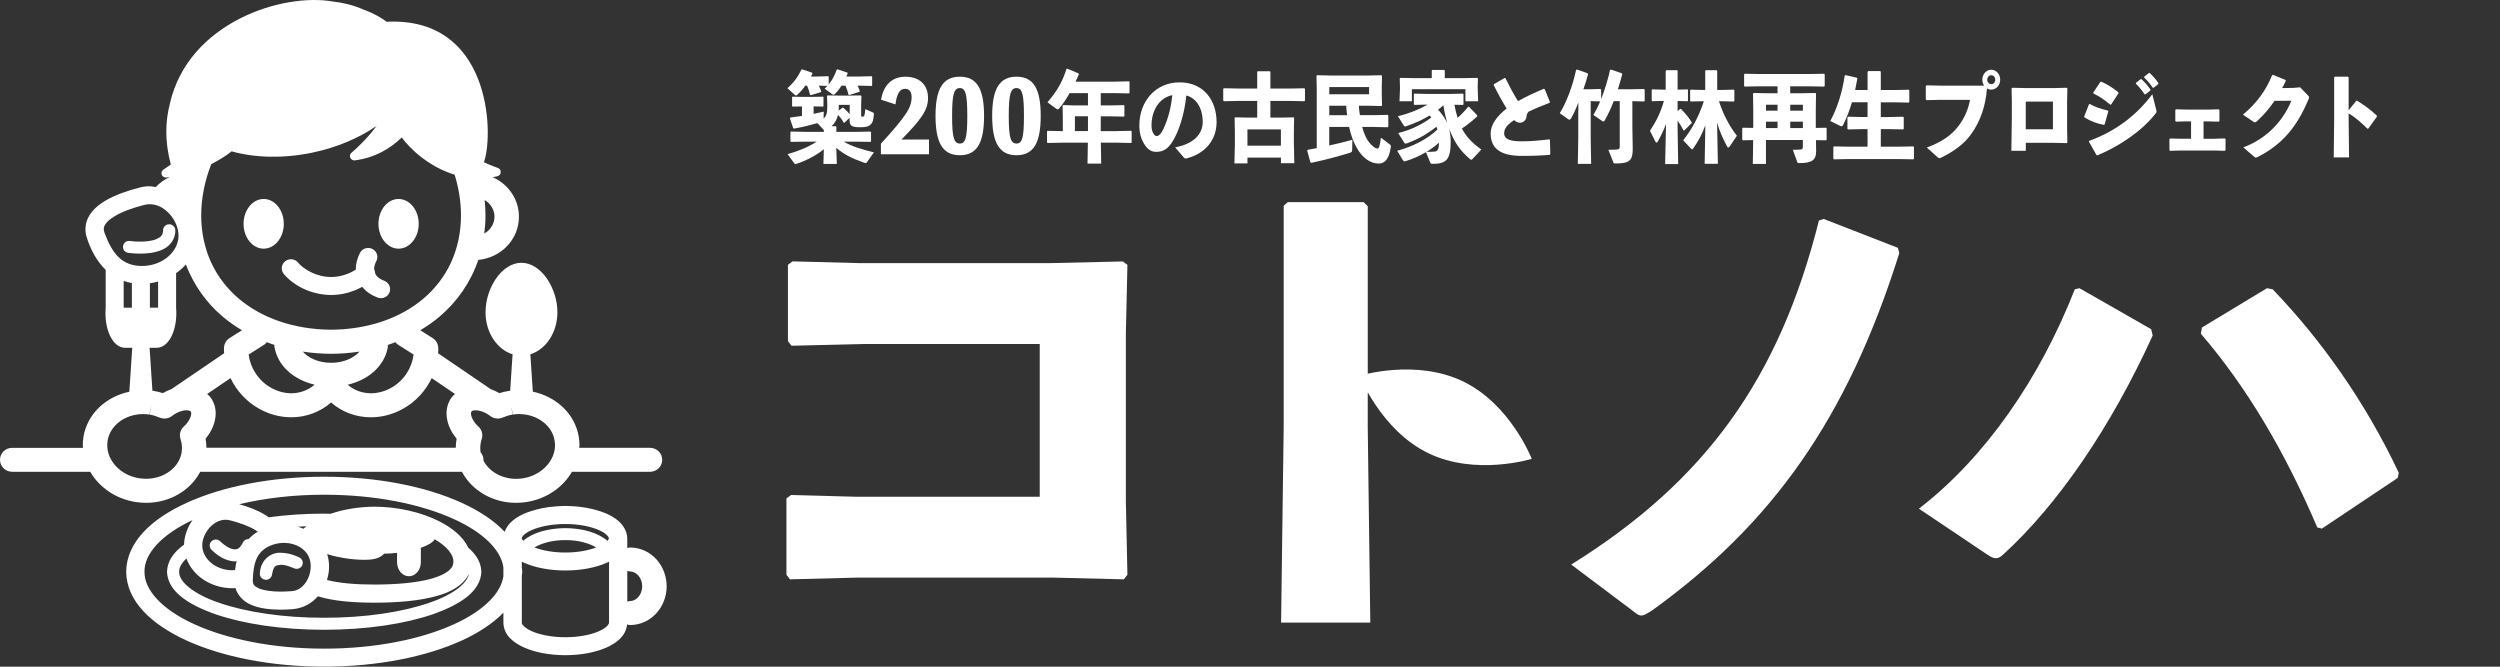 <?xml version="1.0" encoding="utf-8"?>
<!-- Generator: Adobe Illustrator 16.0.0, SVG Export Plug-In . SVG Version: 6.00 Build 0)  -->
<!DOCTYPE svg PUBLIC "-//W3C//DTD SVG 1.1//EN" "http://www.w3.org/Graphics/SVG/1.1/DTD/svg11.dtd">
<svg version="1.1" id="レイヤー_1" xmlns="http://www.w3.org/2000/svg" xmlns:xlink="http://www.w3.org/1999/xlink" x="0px"
	 y="0px" width="300px" height="80px" viewBox="0 0 300 80" enable-background="new 0 0 300 80" xml:space="preserve">
<rect x="0" y="0" width="300" height="80" fill="#333333" stroke="none"/>
<g>
	<path fill="#FFFFFF" d="M103.169,31.575h22.889l8.676-0.202l0.556,0.408l-0.187,8.271v20.104l0.187,8.815l-0.432,0.549l-8.49-0.209
		h-23.443l-8.122,0.209l-0.43-0.549v-9.162l0.552-0.406l7.755,0.205h22.089V41.283h-21.354l-8.433,0.206l-0.431-0.55v-9.163
		l0.555-0.41L103.169,31.575z"/>
	<path fill="#FFFFFF" d="M164.128,47.152c0.015,0.009,0.024,0.017,0.041,0.021c0-0.003-0.001-0.007-0.001-0.011
		c0.008-0.712,0.046-1.406,0.126-2.096l-0.163,0.183v-20.5l-0.494-0.491h-9.104l-0.49,0.431v26.454l-0.312,23.568h10.705
		l-0.307-23.445L164.128,47.152L164.128,47.152z"/>
	<path fill="#FFFFFF" d="M218.841,26.274l8.907,3.466l0.17,0.631c-6.24,19.855-15.26,32.523-29.727,42.922
		c-0.625,0.38-0.906,0.568-1.25,0.568c-0.283,0-0.565-0.188-1.021-0.568l-7.376-5.546c16.106-10.021,24.962-22.312,29.728-41.285
		L218.841,26.274z"/>
	<path fill="#FFFFFF" d="M258.322,40.259c-4.982,10.937-11.318,20.234-17.903,26.25c-0.369,0.343-0.616,0.479-0.923,0.479
		c-0.312,0-0.557-0.139-0.984-0.41l-8.244-5.538c7.998-6.156,14.521-15.656,18.707-26.322l0.553-0.138l8.615,4.923L258.322,40.259z
		 M264.23,39.3l7.812-4.719l0.679,0.138c5.723,5.947,11.067,13.4,15.131,22.016l-0.123,0.613l-9.104,6.084l-0.551-0.137
		c-3.882-9.094-8.494-16.885-13.972-23.247L264.23,39.3z"/>
	<path fill="#FFFFFF" d="M21.039,27.633c0-0.397-0.328-0.718-0.734-0.718c-0.406,0-0.734,0.319-0.734,0.718
		c-0.023,0.586-0.234,0.786-0.768,1.047c-0.526,0.236-1.318,0.32-1.977,0.317c-0.698,0-1.227-0.082-1.227-0.079
		c-0.401-0.06-0.776,0.211-0.838,0.606c-0.06,0.396,0.219,0.762,0.62,0.819c0.021,0.002,0.633,0.092,1.443,0.092
		c0.768-0.002,1.713-0.069,2.564-0.438C20.248,29.665,21.062,28.823,21.039,27.633z M34.055,32.875
		c1.091,1.305,3.151,2.505,5.682,2.525c1.425-0.004,2.688-0.409,3.727-0.979c0.479,0.593,1.135,1.029,1.86,1.292
		c0.13,0.047,0.263,0.07,0.39,0.07c0.442,0,0.865-0.269,1.031-0.7c0.213-0.562-0.076-1.181-0.646-1.394
		c-0.602-0.228-0.919-0.521-1.076-0.857c0.002-0.165-0.039-0.326-0.112-0.479c0-0.021-0.016-0.038-0.016-0.062
		c0-0.274,0.081-0.606,0.271-0.974c0.271-0.531,0.052-1.185-0.49-1.446c-0.544-0.272-1.203-0.056-1.479,0.478
		c-0.312,0.608-0.5,1.271-0.5,1.942c0,0.021,0.011,0.043,0.011,0.062c-0.784,0.496-1.839,0.887-2.969,0.885
		c-1.739,0.021-3.367-0.964-3.963-1.723c-0.38-0.465-1.078-0.539-1.552-0.166C33.75,31.729,33.674,32.408,34.055,32.875z
		 M17.534,60.337h0.026c2.748,0,5.269-1.438,6.466-3.723h31.409c1.201,2.28,3.724,3.725,6.477,3.725h0.021
		c0.409-0.002,0.818-0.034,1.219-0.091c2.412-0.368,4.406-1.764,5.492-3.65c0.034,0.004,0.062,0.021,0.094,0.021v-0.003h9.263
		c0.81,0,1.466-0.646,1.466-1.439c0-0.795-0.656-1.438-1.466-1.438c-0.002-0.003-3.404-0.003-8.5-0.003
		c0.008-0.104,0.028-0.203,0.034-0.312c0-0.316-0.026-0.644-0.075-0.963c-0.461-2.844-2.75-4.875-5.521-5.461l-0.297-4.486
		c1.862-0.58,3.245-2.603,3.245-5.041c0-2.882-1.93-5.939-4.312-5.939c-2.385,0-4.312,3.059-4.312,5.939
		c0,2.436,1.383,4.458,3.245,5.041l-0.289,4.381c-0.055,0.012-0.104,0.004-0.159,0.016v-0.001c-0.398,0.06-0.776,0.151-1.13,0.268
		c-0.333-0.19-0.682-0.348-1.034-0.475l-6.328-4.312c0.011-0.133,0.028-0.262,0.028-0.394c-0.002-0.095-0.002-0.177-0.005-0.245
		c-0.011-0.48-0.261-0.921-0.672-1.182l-1.484-0.938c0.82-0.493,1.604-1.032,2.32-1.646c2.107-1.788,3.724-4.104,4.643-6.798
		c2.722-0.258,4.873-2.448,4.875-5.184c-0.002-2.123-1.305-3.925-3.156-4.749c0.189-0.034,0.38-0.057,0.57-0.105
		c0.232-0.061,0.396-0.257,0.404-0.49c0.008-0.234-0.141-0.443-0.365-0.517c-0.002-0.004-0.692-0.231-1.662-0.674
		c0.021-0.056,0.042-0.105,0.062-0.166c1.13-3.535,0.685-17.312-11.734-16.692c-0.539-0.425-1.396-0.953-2.747-1.452
		c-1.234-0.544-2.464-0.839-3.66-0.97c-0.002,0-0.002,0-0.002,0C33.96-0.901,22.625,2.66,20.389,12.413l0.005,0.004
		c-0.552,2.078-0.648,4.525,0.104,7.325c-0.521,0.373-0.87,0.594-0.87,0.597c-0.211,0.129-0.302,0.383-0.227,0.615
		c0.078,0.211,0.281,0.352,0.511,0.352c0.018,0,0.039,0,0.055,0c0.146-0.016,0.281-0.043,0.422-0.062
		c-0.651,0.282-1.224,0.704-1.703,1.204c-0.234-0.038-0.466-0.09-0.714-0.097c-0.406,0-0.828,0.052-1.245,0.162
		c-1.417,0.365-2.909,0.865-4.141,1.604c-1.203,0.72-2.318,1.805-2.333,3.386c0,0.375,0.067,0.76,0.201,1.129
		c0.45,1.365,1.169,2.729,2.229,3.751v4.539c-0.216,2.549,0.82,4.814,2.331,4.814h0.854l-0.349,5.269
		c-2.769,0.584-5.052,2.617-5.513,5.457c-0.052,0.323-0.073,0.647-0.073,0.968c0,0.104,0.026,0.205,0.031,0.312H1.469
		C0.656,53.734,0,54.378,0,55.175c0,0.796,0.653,1.441,1.469,1.441h9.362c1.089,1.879,3.07,3.265,5.469,3.629
		C16.716,60.307,17.123,60.337,17.534,60.337z M56.576,49.382c0.033-0.044,0.127-0.142,0.508-0.149h0.018
		c0.419,0,1.07,0.197,1.664,0.64c0.424,0.362,1.023,0.459,1.549,0.235c0.412-0.172,0.797-0.297,1.19-0.354l-0.128-0.828h0.013
		l0.146,0.823c0.237-0.042,0.489-0.062,0.761-0.062c2.221,0.012,3.992,1.414,4.26,3.211c0.029,0.176,0.044,0.354,0.044,0.525
		c0.013,1.812-1.552,3.622-3.883,3.979c-0.263,0.035-0.531,0.061-0.784,0.061c-1.792-0.009-3.271-0.922-3.927-2.216
		c0-0.024,0.013-0.048,0.013-0.067c0-0.342-0.138-0.643-0.341-0.889c-0.003-0.018-0.008-0.021-0.008-0.035
		c-0.029-0.168-0.039-0.328-0.039-0.497c0-0.356,0.06-0.719,0.177-1.079c0.172-0.527,0.021-1.109-0.396-1.488
		c-0.646-0.573-0.912-1.271-0.896-1.569C56.521,49.462,56.549,49.419,56.576,49.382z M58.159,24.005
		c0.708,0.418,1.177,1.16,1.18,1.999c-0.002,0.857-0.495,1.613-1.229,2.025c0.094-0.706,0.151-1.427,0.148-2.17
		C58.255,25.241,58.221,24.622,58.159,24.005z M51.805,45.376l2.797,1.904c-0.117,0.105-0.245,0.204-0.349,0.337
		c-0.463,0.583-0.674,1.312-0.669,1.994c0.013,1.111,0.471,2.146,1.213,3.031c-0.065,0.354-0.104,0.719-0.104,1.09H24.768
		c0-0.368-0.034-0.733-0.099-1.086c0.739-0.894,1.198-1.92,1.213-3.035c0.005-0.682-0.203-1.407-0.68-2.002
		c-0.104-0.129-0.229-0.224-0.344-0.329l2.803-1.907c0.711,1.494,1.877,2.803,3.438,3.679c1.227,0.688,2.555,1.021,3.854,1.021
		h0.028c1.745,0,3.443-0.628,4.748-1.777c1.305,1.149,3,1.777,4.748,1.777h0.028c1.302,0.004,2.628-0.334,3.854-1.017
		C49.93,48.18,51.094,46.869,51.805,45.376z M37.748,46.161c-0.753,0.663-1.729,1.022-2.792,1.032
		c-0.786-0.004-1.609-0.204-2.406-0.646c-1.544-0.854-2.526-2.419-2.708-4.004l1.87-1.186c0.125-0.076,0.216-0.188,0.307-0.293
		c0.302,0.11,0.607,0.229,0.917,0.326c0,0.069-0.021,0.142-0.011,0.207C33.331,43.975,35.31,45.584,37.748,46.161z M46.529,41.398
		c0.312-0.104,0.617-0.215,0.919-0.33c0.097,0.104,0.186,0.216,0.311,0.293l1.872,1.183c-0.188,1.585-1.161,3.151-2.708,4.005
		c-0.797,0.439-1.625,0.643-2.409,0.643c-1.062-0.006-2.036-0.362-2.789-1.023c2.427-0.575,4.401-2.172,4.82-4.529
		C46.552,41.553,46.529,41.479,46.529,41.398z M39.737,43.534c-1.557,0.008-2.766-0.616-3.4-1.341
		c1.104,0.166,2.236,0.259,3.396,0.261c1.161-0.001,2.299-0.097,3.409-0.263C42.5,42.917,41.289,43.542,39.737,43.534z
		 M25.352,19.694c0.904-0.461,1.737-0.968,2.443-1.533c2.763,0.777,6.161,0.891,9.703,0.152c2.986-0.628,5.622-1.771,7.692-3.203
		c-0.185,0.252-0.375,0.5-0.565,0.729c-1.222,1.49-2.44,2.476-2.438,2.48c-0.185,0.146-0.245,0.396-0.15,0.61
		c0.086,0.193,0.275,0.32,0.489,0.32c0.021,0,0.042-0.004,0.065-0.006c2.375-0.305,4.219-1.396,5.617-2.746
		c1.037,1.421,3.312,3.542,6.346,4.465c0.495,1.598,0.766,3.252,0.763,4.894c-0.021,8.36-6.758,13.644-15.588,13.71
		c-8.82-0.065-15.56-5.35-15.586-13.709C24.143,23.778,24.576,21.675,25.352,19.694z M22.299,31.731
		c0.943,2.457,2.448,4.592,4.412,6.254c0.719,0.612,1.502,1.153,2.323,1.646l-1.484,0.938c-0.393,0.248-0.641,0.664-0.669,1.121
		c-0.008,0.129-0.008,0.229-0.008,0.303c0,0.132,0.021,0.264,0.025,0.396L20.564,46.7c-0.349,0.128-0.689,0.276-1.023,0.473
		c-0.349-0.11-0.713-0.203-1.109-0.264c-0.047-0.007-0.094-0.004-0.141-0.011l-0.341-5.164h0.854c1.513,0,2.544-2.271,2.328-4.815
		v-4.142C21.568,32.469,21.961,32.125,22.299,31.731z M17.987,36.918v-2.926c0.342-0.045,0.664-0.117,0.984-0.206v3.132H17.987z
		 M15.828,36.918h-0.987v-3.213c0.312,0.111,0.638,0.207,0.987,0.268V36.918z M12.537,27.925c-0.062-0.176-0.081-0.312-0.083-0.426
		c-0.019-0.426,0.338-0.968,1.289-1.544c0.914-0.562,2.25-1.028,3.544-1.36c0.239-0.062,0.466-0.087,0.685-0.09h0.011
		c0.864,0,1.722,0.45,2.38,1.188c0.662,0.734,1.065,1.73,1.061,2.586c-0.005,1.889-1.867,3.634-4.412,3.641
		C14.591,31.897,13.461,30.397,12.537,27.925z M12.87,53.425c0-0.182,0.013-0.353,0.039-0.511c0.271-1.812,2.042-3.214,4.261-3.223
		c0.266,0,0.521,0.016,0.766,0.059l0.208-1.175h0.003l-0.185,1.18c0.393,0.06,0.781,0.185,1.19,0.354
		c0.479,0.201,1.039,0.143,1.458-0.168l0.008-0.006c0.641-0.5,1.333-0.709,1.766-0.701c0.375,0.013,0.469,0.104,0.505,0.146
		c0.026,0.038,0.055,0.082,0.057,0.235c0.021,0.299-0.25,1-0.891,1.574c-0.417,0.377-0.568,0.957-0.396,1.483
		c0.112,0.357,0.177,0.724,0.177,1.084c0,0.161-0.019,0.33-0.037,0.504c-0.273,1.791-2.042,3.188-4.266,3.195
		c-0.25,0-0.521-0.021-0.802-0.062C14.419,57.047,12.852,55.234,12.87,53.425z M31.641,29.839c1.333,0,2.414-1.334,2.414-2.98
		c0-1.647-1.081-2.982-2.414-2.982c-1.336,0-2.414,1.334-2.414,2.982C29.227,28.504,30.305,29.839,31.641,29.839z M47.828,29.839
		c1.333,0,2.417-1.334,2.417-2.98c0-1.647-1.083-2.982-2.417-2.982s-2.414,1.334-2.414,2.982
		C45.414,28.504,46.495,29.839,47.828,29.839z M31.185,68.782c-0.042,0.396,0.255,0.75,0.659,0.79
		c0.023,0.003,0.049,0.004,0.073,0.004c0.373,0,0.688-0.278,0.729-0.646c0.2-1.141,0.458-1.068,1.062-1.158
		c0.341-0.01,0.729,0.102,1.026,0.203c0.302,0.104,0.516,0.209,0.521,0.203c0.356,0.188,0.805,0.051,0.995-0.301
		c0.188-0.354,0.047-0.789-0.312-0.973h-0.002c-0.052-0.021-1.042-0.562-2.229-0.572C32.651,66.244,31.276,67.064,31.185,68.782z
		 M75.627,65.7c-0.125,0-0.237,0.041-0.354,0.067V64.59c-0.008-0.265-0.062-0.504-0.135-0.729c-0.341-1.062-1.31-1.754-2.367-2.229
		c-0.388-0.171-0.812-0.31-1.263-0.437c-0.693-0.192-1.443-0.334-2.245-0.408c-0.016-0.001-0.029-0.005-0.044-0.006
		c-0.031-0.004-0.065-0.004-0.096-0.006c-0.417-0.032-0.847-0.058-1.281-0.062c-0.401,0.004-0.792,0.024-1.175,0.056
		c-1.067,0.082-2.052,0.271-2.924,0.562c-0.284,0.093-0.57,0.188-0.828,0.301c-1.047,0.47-2,1.147-2.354,2.187
		c-1.276-1.36-3.065-2.529-5.172-3.49c-4.294-1.951-10.091-3.12-16.49-3.123c-6.393,0.003-12.19,1.172-16.481,3.123
		c-4.25,1.939-7.232,4.727-7.276,8.273c0.044,3.547,3.026,6.332,7.276,8.273c4.292,1.949,10.091,3.116,16.481,3.122
		c6.398-0.006,12.195-1.173,16.49-3.122c2.028-0.927,3.752-2.051,5.021-3.354v1.229c0.052,1.495,1.216,2.386,2.505,2.959
		c1.333,0.584,3.044,0.909,4.924,0.914c1.886-0.005,3.597-0.33,4.93-0.914c1.234-0.553,2.344-1.396,2.482-2.778
		c0.125,0.03,0.245,0.073,0.377,0.073c2.56-0.03,4.367-2.212,4.373-4.653C79.995,67.913,78.188,65.727,75.627,65.7z M25.135,63.335
		c0.55-0.61,1.242-0.968,1.933-0.964c0.175,0,0.354,0.023,0.552,0.072c1.102,0.279,2.234,0.684,3,1.146
		c0.125,0.075,0.216,0.146,0.312,0.22c-0.427,0.246-0.781,0.549-1.096,0.875c-0.284-0.013-0.562,0.146-0.688,0.416
		c-0.396,0.767-0.659,0.807-0.958,0.824c-0.312,0.014-0.792-0.199-1.154-0.462c-0.366-0.25-0.598-0.502-0.604-0.498
		c-0.279-0.284-0.745-0.303-1.037-0.024c-0.297,0.271-0.31,0.729-0.031,1.021v-0.005c0.07,0.024,1.18,1.354,2.826,1.413
		c0.021,0.001,0.039,0.001,0.062,0.001c0.049,0,0.099-0.021,0.148-0.026c-0.088,0.35-0.151,0.699-0.19,1.057
		c-0.104,0.013-0.198,0.031-0.31,0.033c-2.112-0.011-3.625-1.449-3.63-2.978C24.263,64.766,24.591,63.939,25.135,63.335z
		 M37.135,67.023c0.099,0.271,0.151,0.599,0.151,0.938c-0.011,1.484-0.975,2.922-2.312,2.979c-0.435,0.028-0.875,0.055-1.3,0.055
		c-1.052,0.002-2.047-0.137-2.63-0.395c-0.583-0.306-0.675-0.418-0.711-0.896v-0.013c0.055-2.24,0.513-3.66,2.377-4.316
		c0.466-0.161,0.927-0.23,1.38-0.23C35.562,65.152,36.75,65.911,37.135,67.023z M35.737,63.208c0.347-0.021,0.686-0.047,1.031-0.062
		c-0.127,0.096-0.231,0.198-0.349,0.302C36.198,63.355,35.971,63.273,35.737,63.208z M27.898,70.589h0.042
		c0.109,0,0.208-0.016,0.315-0.021c0.289,0.961,1.064,1.688,1.896,2.014c1.073,0.459,2.3,0.568,3.521,0.577
		c0.498,0,0.99-0.023,1.458-0.062c1.294-0.113,2.292-0.718,3.013-1.539c1.891,0.576,4.216,0.758,6.771,0.764
		c2.674-0.006,5.391-0.193,7.567-0.823c1.602-0.442,3.125-1.265,3.781-2.629c-0.164,1.077-1.807,2.476-4.787,3.475
		c-3.172,1.099-7.641,1.792-12.578,1.787c-4.935,0.005-9.4-0.688-12.572-1.787c-3.227-1.081-4.906-2.632-4.82-3.733
		c-0.039-0.478,0.271-1.027,0.867-1.598C23.138,69.133,25.367,70.583,27.898,70.589z M39.26,66.489
		c1.544,0.504,3.615,0.768,5.097,0.666c0.862-0.062,1.403-0.335,1.745-0.72c0.031,0,0.065,0.002,0.096,0.002
		c0.469,0,0.956-0.037,1.448-0.093v1.118c0,0.934,0.641,1.688,1.427,1.688c0.787,0,1.428-0.754,1.428-1.688v-1.727
		c0.814-0.28,1.432-0.631,1.664-1.021c1.518,0.869,2.281,1.909,2.239,2.677c0.031,0.767-0.659,1.455-2.547,2.026
		c-1.808,0.528-4.386,0.731-6.94,0.729c-2.227,0.004-4.208-0.168-5.68-0.545c0.167-0.545,0.256-1.104,0.25-1.646
		C39.487,67.464,39.409,66.969,39.26,66.489z M60.409,69.135c-0.278,2.004-2.317,4.139-5.945,5.782
		c-3.909,1.781-9.442,2.926-15.565,2.92c-6.112,0.006-11.648-1.139-15.557-2.92c-3.953-1.792-6.047-4.164-6.003-6.315
		c-0.042-2.104,1.974-4.418,5.763-6.191c-0.615,0.875-0.984,1.906-1.021,2.949c-1.232,0.891-1.992,1.942-2.042,3.242
		c0.086,2.347,2.461,3.916,5.799,5.102c3.391,1.167,7.99,1.867,13.062,1.87c5.078-0.003,9.678-0.703,13.062-1.87
		c3.339-1.186,5.719-2.755,5.8-5.102c-0.039-1.121-0.615-2.062-1.56-2.871c-0.641-1.356-1.979-2.412-3.531-3.194
		c-2.18-1.091-4.966-1.729-7.758-1.735c-1.875,0.02-3.68,0.312-5.25,0.854c-0.261-0.004-0.505-0.021-0.766-0.021
		c-2.352,0.002-4.591,0.161-6.664,0.44c-0.148-0.111-0.305-0.227-0.463-0.318c-0.927-0.562-2.008-0.951-3.07-1.251
		c3.033-0.722,6.508-1.144,10.195-1.14c6.123-0.006,11.656,1.138,15.565,2.923c3.628,1.646,5.667,3.774,5.945,5.778L60.409,69.135
		L60.409,69.135z M73.073,74.756c0.023,0.062-0.197,0.561-1.2,0.991c-0.961,0.422-2.417,0.726-4.031,0.719
		c-1.612,0.007-3.067-0.297-4.023-0.719c-1.005-0.433-1.229-0.931-1.202-0.991V69.07c0.015-0.158,0.054-0.312,0.057-0.471
		c-0.002-0.162-0.042-0.312-0.057-0.476V67.4c0.101,0.052,0.2,0.103,0.304,0.146c1.333,0.583,3.044,0.907,4.927,0.914
		c1.883-0.007,3.594-0.331,4.93-0.914c0.104-0.046,0.2-0.097,0.305-0.146v7.354L73.073,74.756L73.073,74.756z M64.13,65.695
		c0.825-0.5,2.177-0.896,3.706-0.881c1.531-0.019,2.888,0.379,3.711,0.883c-0.945,0.357-2.252,0.609-3.706,0.604
		C66.383,66.309,65.076,66.053,64.13,65.695z M72.893,64.896c-1.146-0.98-2.979-1.508-5.057-1.521
		c-2.073,0.016-3.906,0.535-5.058,1.516c-0.13-0.148-0.182-0.271-0.169-0.299c-0.023-0.06,0.198-0.556,1.203-0.986
		c0.956-0.422,2.412-0.728,4.023-0.724c1.615-0.004,3.069,0.302,4.031,0.724c1,0.437,1.227,0.932,1.2,0.986
		C73.083,64.62,73.029,64.742,72.893,64.896z M75.627,72.126c-0.125,0-0.237,0.041-0.354,0.069v-3.688
		c0.117,0.029,0.229,0.07,0.354,0.07c0.648,0,1.425,0.663,1.438,1.771C77.052,71.462,76.279,72.126,75.627,72.126z"/>
	<g enable-background="new    ">
		<path fill="#FFFFFF" d="M102.907,10.274c0.095,0.188,0.18,0.399,0.274,0.659l-0.042,0.082l-1.239,0.391l-0.085-0.048
			c-0.084-0.377-0.2-0.729-0.359-1.082h-0.477c-0.232,0.377-0.498,0.718-0.784,1c-0.062,0.071-0.115,0.095-0.169,0.095
			c-0.062,0-0.115-0.035-0.18-0.083l-0.889-0.648c0.116-0.104,0.222-0.224,0.328-0.33l-1.027-0.034
			c0.105,0.213,0.212,0.446,0.297,0.684l-0.042,0.094l-1.218,0.365l-0.085-0.047c-0.095-0.4-0.212-0.742-0.36-1.096h-0.212
			c-0.286,0.411-0.614,0.776-0.942,1.084c-0.073,0.059-0.127,0.094-0.18,0.094c-0.053,0-0.105-0.035-0.169-0.094l-0.856-0.777
			c0.794-0.695,1.28-1.402,1.673-2.228l0.095-0.034l1.218,0.412l0.011,0.104c-0.053,0.118-0.105,0.225-0.169,0.342h0.826
			l1.239-0.035l0.062,0.061v0.919c0.425-0.519,0.721-1.083,0.965-1.769l0.095-0.034l1.197,0.399l0.01,0.118
			c-0.042,0.118-0.095,0.224-0.148,0.343h1.685l1.345-0.035l0.064,0.06v1.048l-0.064,0.06l-1.345-0.034h-0.343V10.274z
			 M101.33,14.727l-0.096-0.021c-0.19-0.354-0.392-0.625-0.678-0.919c-0.105,0.529-0.381,1.013-0.763,1.354h0.508l0.063,0.071v0.613
			h2.329l1.759-0.036l0.073,0.07v1.106l-0.073,0.06L102.696,17h-1.45c1.006,0.577,2.182,0.932,3.622,1.284l-0.848,1.2
			c-0.032,0.048-0.084,0.084-0.159,0.084c-0.031,0-0.073-0.013-0.116-0.023c-1.578-0.554-2.51-1.048-3.39-1.802l0.064,1.932h-1.61
			l0.053-1.767c-0.942,0.776-2.202,1.399-3.293,1.755c-0.053,0.012-0.085,0.021-0.116,0.021c-0.054,0-0.096-0.021-0.139-0.081
			l-0.805-1.106c1.281-0.365,2.425-0.813,3.495-1.496h-1.377l-1.705,0.022l-0.074-0.06v-1.119l0.095-0.059l1.685,0.036h2.234V15.6
			l-0.772-0.825c-0.815,0.235-1.705,0.459-2.817,0.659l-0.095-0.059l-0.392-1.189l0.053-0.084c0.498-0.059,0.964-0.129,1.397-0.188
			v-1.143h-0.053l-1.059,0.021l-0.074-0.06V11.65l0.062-0.048l1.07,0.023h1.26l1.313-0.023l0.062,0.035v1.107l-0.062,0.047
			l-1.123-0.023v0.896c0.402-0.083,0.805-0.177,1.218-0.271l-0.02,0.838c0.35-0.317,0.444-0.72,0.444-1.309v-0.377l-0.031-1.037
			l0.073-0.059l1.408,0.021h1.188l1.376-0.021l0.084,0.07l-0.032,1.071v1.261c0,0.143,0,0.143,0.169,0.143
			c0.212,0,0.254-0.095,0.329-0.896l0.899,0.391c0.106,0.047,0.139,0.104,0.128,0.224c-0.054,0.719-0.148,1.014-0.382,1.226
			c-0.285,0.247-0.529,0.329-1.281,0.329c-1.049,0-1.25-0.188-1.25-0.905v-0.226L101.33,14.727z M101.965,12.583h-1.313v0.33
			c0,0.129,0,0.247-0.011,0.364l0.456-0.354h0.095c0.308,0.271,0.562,0.52,0.773,0.768V12.583z"/>
		<path fill="#FFFFFF" d="M111.479,16.742v1.767h-5.771v-1.26c2.955-3.264,3.685-4.288,3.685-5.607c0-0.575-0.254-0.987-0.762-0.987
			c-0.657,0-1.006,0.562-1.176,1.873l-1.727-0.565c0.296-1.778,1.334-2.756,2.923-2.756c1.694,0,2.711,0.966,2.711,2.566
			c0,1.428-0.794,2.533-3.188,4.973h3.304L111.479,16.742L111.479,16.742z"/>
		<path fill="#FFFFFF" d="M118.088,13.903c0,3.216-0.837,4.724-2.902,4.724c-2.075,0-2.923-1.508-2.923-4.724
			c0-3.192,0.848-4.7,2.923-4.7C117.251,9.203,118.088,10.709,118.088,13.903z M116.075,13.903c0-2.568-0.201-3.334-0.891-3.334
			c-0.72,0-0.932,0.767-0.932,3.334c0,2.58,0.212,3.321,0.932,3.321C115.874,17.225,116.075,16.481,116.075,13.903z"/>
		<path fill="#FFFFFF" d="M124.886,13.903c0,3.216-0.837,4.724-2.902,4.724c-2.074,0-2.923-1.508-2.923-4.724
			c0-3.192,0.849-4.7,2.923-4.7C124.05,9.203,124.886,10.709,124.886,13.903z M122.874,13.903c0-2.568-0.201-3.334-0.891-3.334
			c-0.72,0-0.932,0.767-0.932,3.334c0,2.58,0.212,3.321,0.932,3.321C122.673,17.225,122.874,16.481,122.874,13.903z"/>
		<path fill="#FFFFFF" d="M134.019,15.729l1.716-0.034l0.063,0.059v1.343l-0.063,0.061l-1.716-0.036h-1.917l0.042,2.509h-1.642
			l0.042-2.509h-3.124l-1.705,0.036l-0.074-0.071v-1.319l0.064-0.069l1.715,0.034h0.117v-1.768l-0.032-1.271l0.063-0.084
			l1.219,0.036h1.768v-1.474h-2.203c-0.423,0.754-0.856,1.39-1.26,1.851c-0.064,0.069-0.117,0.095-0.18,0.095
			c-0.054,0-0.106-0.024-0.169-0.071l-1.049-0.776c1.145-1.309,1.821-2.51,2.287-4.018l0.085-0.012l1.376,0.575l0.012,0.13
			c-0.127,0.295-0.254,0.577-0.393,0.85h4.809l1.608-0.036l0.063,0.061v1.329l-0.063,0.061l-1.608-0.035h-1.779v1.474h1.165
			l1.609-0.036l0.062,0.06v1.26l-0.062,0.061l-1.609-0.035h-1.165v1.776h1.928V15.729L134.019,15.729z M130.556,13.95h-1.567v1.776
			h1.567V13.95z"/>
		<path fill="#FFFFFF" d="M141.021,17.684c2.277-0.425,3.305-1.638,3.305-3.052c0-1.791-0.89-2.921-1.971-3.169
			c-0.211,2.228-0.899,4.301-1.63,5.49c-0.572,0.93-1.165,1.271-1.991,1.271c-0.635,0-1.091-0.342-1.492-1.048
			c-0.308-0.53-0.52-1.178-0.52-2.132c0-2.852,1.917-5.16,4.829-5.16c2.891,0,4.438,2.156,4.438,4.771
			c0,2.144-1.354,3.77-3.601,4.354c-0.148,0.013-0.222,0.013-0.339-0.117L141.021,17.684z M138.183,15.044
			c0,0.39,0.064,0.671,0.18,0.896c0.117,0.234,0.266,0.39,0.435,0.39c0.244,0,0.551-0.271,0.837-0.907
			c0.593-1.317,0.889-2.567,1.048-4.005C139.136,11.711,138.183,13.231,138.183,15.044z"/>
		<path fill="#FFFFFF" d="M150.859,8.625l0.055-0.07h1.473l0.061,0.07v2.002h2.318l1.758-0.035l0.074,0.083v1.391l-0.074,0.082
			l-1.758-0.035h-2.318v2.003h1.197l1.578-0.035l0.073,0.071l-0.032,1.685v1.188l0.053,2.557h-1.605v-0.671h-4.017v0.694h-1.564
			l0.054-2.263v-1.508l-0.032-1.686l0.062-0.07l1.588,0.035h1.062v-2.002h-2.246l-1.758,0.035l-0.074-0.082V10.65l0.097-0.061
			l1.735,0.035h2.246V8.625H150.859z M153.708,15.528h-4.015v1.955h4.015V15.528L153.708,15.528z"/>
		<path fill="#FFFFFF" d="M165.814,11.37l0.031,1.271l-0.084,0.084l-1.463-0.036h-1.238c0.031,0.377,0.062,0.754,0.127,1.131h1.588
			l1.748-0.034l0.074,0.083v1.317l-0.074,0.085l-1.748-0.037h-1.312c0.169,0.637,0.383,1.155,0.637,1.58
			c0.295,0.471,0.879,1.013,1.164,1.013c0.223,0,0.315-0.271,0.444-1.309l1.067,0.812c0.127,0.094,0.146,0.165,0.127,0.306
			c-0.231,1.557-0.782,1.991-1.473,1.991c-0.984,0-1.949-0.684-2.625-1.896c-0.395-0.685-0.699-1.521-0.912-2.498h-2.384v2.228
			c0.976-0.212,1.906-0.448,2.774-0.683l-0.021,1.188c0,0.212-0.053,0.294-0.23,0.354c-1.312,0.412-2.852,0.836-4.69,1.225
			l-0.095-0.07l-0.381-1.391l0.053-0.104c0.359-0.061,0.729-0.13,1.092-0.201v-7.14l-0.033-1.53l0.074-0.082l1.439,0.034h4.808
			l1.462-0.034l0.084,0.094l-0.031,1.261v0.988H165.814z M159.514,10.451v0.859h4.775v-0.859H159.514z M159.514,12.688v1.132h2.139
			c-0.053-0.377-0.084-0.754-0.104-1.132H159.514z"/>
		<path fill="#FFFFFF" d="M174.529,12.571c0.098,0.53,0.225,1.061,0.383,1.567c0.455-0.401,0.908-0.86,1.26-1.319h0.117l0.982,1.023
			v0.118c-0.592,0.555-1.279,1.096-1.842,1.46c0.477,0.919,1.152,1.673,2.328,2.521l-1.048,1.132
			c-0.062,0.07-0.104,0.094-0.158,0.094c-0.043,0-0.096-0.022-0.159-0.083c-1.146-0.966-1.801-1.967-2.297-3.157
			c-0.084-0.2-0.14-0.329-0.183-0.436c0.084,0.398,0.17,0.859,0.17,1.482c0,2.168-0.508,2.688-2.161,2.688
			c-0.211,0-0.242-0.035-0.309-0.2l-0.497-1.202c-0.753,0.448-1.578,0.813-2.457,1.084c-0.054,0.013-0.097,0.023-0.14,0.023
			c-0.062,0-0.117-0.035-0.146-0.096l-0.709-1.178c1.927-0.507,3.717-1.473,4.828-2.557c-0.031-0.118-0.073-0.226-0.115-0.33
			c-1.092,0.859-2.233,1.531-3.579,2.002c-0.054,0.023-0.097,0.023-0.138,0.023c-0.063,0-0.117-0.035-0.147-0.095l-0.729-1.168
			c1.545-0.377,2.922-1.071,3.971-1.86c-0.062-0.095-0.127-0.177-0.2-0.246c-0.855,0.518-1.812,0.953-2.808,1.282
			c-0.054,0.024-0.104,0.024-0.14,0.024c-0.062,0-0.114-0.024-0.158-0.106l-0.697-1.118c1.312-0.308,2.584-0.824,3.559-1.39h-0.189
			l-1.389,0.034l-0.072-0.071v-1.213l0.062-0.069l1.396,0.034h3.104l1.334-0.034l0.062,0.059v1.237l-0.062,0.059L174.529,12.571z
			 M171.807,8.473l0.074-0.084h1.419l0.074,0.084v0.906h2.149l1.748-0.035l0.084,0.083l-0.031,0.896v0.317l0.053,1.509h-1.525V10.7
			h-6.428v1.449h-1.482l0.056-1.509v-0.213l-0.031-1.001l0.074-0.083l1.758,0.035h2.013V8.473H171.807z M172.156,18.19
			c0.297-0.035,0.498-0.152,0.527-1.071c-0.465,0.413-0.963,0.778-1.49,1.096C171.521,18.225,171.977,18.213,172.156,18.19z
			 M172.57,13.161c0.486,0.52,0.869,1.096,1.092,1.59c-0.158-0.564-0.34-1.331-0.454-2.12
			C173.004,12.819,172.792,12.996,172.57,13.161z"/>
		<path fill="#FFFFFF" d="M185.975,18.58c-0.977,0.083-2.002,0.129-3.336,0.129c-2.543,0-3.76-0.86-3.76-2.709
			c0-1.072,0.794-2.097,1.917-2.979c-0.521-0.825-1.081-1.86-1.546-2.805l0.021-0.117l1.279-0.741l0.104,0.034
			c0.468,0.941,0.994,1.933,1.505,2.744c0.964-0.542,2.043-1.048,3.103-1.483l0.106,0.048l0.625,1.543l-0.043,0.094
			c-0.921,0.342-1.863,0.742-2.479,1.037c-0.17,0.153-0.266,0.306-0.287,0.589c-0.029,0.471-0.434,0.766-0.763,0.766
			c-0.286,0-0.519-0.116-0.729-0.316c-0.823,0.53-1.194,1.023-1.194,1.579c0,0.789,0.897,0.966,2.147,0.966
			c0.935,0,1.972-0.083,3.265-0.236l0.084,0.071l0.041,1.686L185.975,18.58z"/>
		<path fill="#FFFFFF" d="M195.885,15.27l0.043,2.567c0,1.39-0.33,1.779-2.057,1.779c-0.211,0-0.232-0.023-0.273-0.143l-0.594-1.496
			c0.467,0,0.898-0.022,1.08-0.047c0.223-0.022,0.285-0.095,0.285-0.377v-5.42h-0.719c-0.317,0.825-0.68,1.603-1.08,2.31
			c-0.055,0.084-0.098,0.13-0.17,0.13c-0.041,0-0.098-0.023-0.168-0.07l-1.027-0.707c0.297-0.495,0.572-1.037,0.812-1.625
			l-1.133-0.036v4.512l0.055,3.018h-1.601l0.054-3.018v-2.825l0.012-1.531c-0.266,0.707-0.551,1.365-0.898,1.942
			c-0.053,0.085-0.105,0.13-0.169,0.13c-0.042,0-0.097-0.022-0.169-0.07l-0.996-0.707c0.814-1.318,1.557-3.298,1.959-5.195
			l0.105-0.047l1.279,0.448l0.055,0.118c-0.158,0.601-0.352,1.213-0.562,1.802h0.721l1.324-0.035l0.084,0.083v1.131
			c0.443-1.105,0.805-2.319,1.068-3.498l0.104-0.048l1.305,0.448l0.054,0.118c-0.159,0.625-0.339,1.225-0.521,1.802h1.651
			l1.481-0.035l0.084,0.083v1.331l-0.084,0.083l-1.396-0.036L195.885,15.27L195.885,15.27z"/>
		<path fill="#FFFFFF" d="M199.486,12.112l-1.209,0.035l-0.072-0.07v-1.284l0.062-0.071l1.217,0.036h0.401V8.496l0.054-0.071h1.312
			l0.062,0.071v2.262l1.188-0.036l0.055,0.061v1.308l-0.055,0.06l-1.188-0.035v1.226l0.297-0.271h0.104
			c0.521,0.519,0.983,1.105,1.312,1.625l-0.03,0.082l-0.892,0.885l-0.084-0.023c-0.225-0.424-0.444-0.801-0.711-1.167v0.813
			l0.073,4.403h-1.565l0.105-4.831c-0.275,0.802-0.613,1.438-0.996,2.145c-0.041,0.07-0.084,0.105-0.138,0.105
			s-0.106-0.048-0.147-0.13l-0.646-1.282c0.636-0.942,1.271-2.133,1.674-3.582h-0.187v-0.002H199.486z M204.281,12.147l-1.391,0.034
			l-0.072-0.069v-1.284l0.062-0.07l1.396,0.035h0.352V8.496l0.055-0.071h1.321l0.062,0.071v2.297h0.597l1.396-0.035l0.063,0.061
			v1.308l-0.063,0.06l-1.396-0.036h-0.386c0.488,1.521,1.209,2.922,2.15,4.146l-0.854,1.262c-0.074,0.105-0.142,0.152-0.19,0.152
			c-0.042,0-0.084-0.036-0.115-0.105c-0.486-0.884-0.933-1.886-1.219-2.896l0.096,4.946h-1.588l0.084-4.629
			c-0.338,0.954-0.812,1.886-1.461,2.793c-0.054,0.068-0.086,0.104-0.127,0.104c-0.054,0-0.097-0.059-0.17-0.13l-0.898-0.954
			c1.035-1.331,1.812-2.709,2.479-4.688h-0.182V12.147L204.281,12.147z"/>
		<path fill="#FFFFFF" d="M213.305,10.356h-2.182l-1.76,0.034l-0.071-0.082V8.931l0.071-0.082l1.76,0.034h6.025l1.744-0.034
			l0.074,0.082v1.377l-0.074,0.084l-1.758-0.034h-2.31v0.836h1.237l1.789-0.035l0.074,0.083l-0.031,1.92v2.189l1.229-0.021
			l0.073,0.083v1.343l-0.073,0.083l-1.207-0.022l0.021,1.271c0.021,1.106-0.478,1.483-2.002,1.483c-0.211,0-0.229-0.022-0.272-0.142
			l-0.528-1.461c0.352,0.013,0.723,0,0.983-0.035c0.157-0.021,0.223-0.069,0.223-0.354v-0.78h-4.426v2.874h-1.578l0.043-2.86
			l-1.239,0.021l-0.072-0.083V15.41l0.072-0.083l1.25,0.021V13.16l-0.029-1.92l0.072-0.083l1.789,0.034h1.08L213.305,10.356
			L213.305,10.356z M213.305,12.571h-1.387v0.707h1.387V12.571z M213.305,14.598h-1.387v0.767h1.387V14.598z M216.344,13.278v-0.707
			h-1.514v0.707H216.344z M216.344,15.364v-0.767h-1.514v0.767H216.344z"/>
		<path fill="#FFFFFF" d="M224.111,8.625l0.072-0.094h1.44l0.073,0.083v2.188h1.599l1.748-0.035l0.074,0.085v1.377l-0.074,0.084
			l-1.748-0.035h-1.599v1.767h0.933l1.747-0.036l0.073,0.083v1.355l-0.073,0.082l-1.747-0.035h-0.933v2.108h2.158l1.746-0.035
			l0.073,0.082v1.391l-0.073,0.082l-1.746-0.035h-6.022l-1.758,0.035l-0.074-0.082v-1.39l0.074-0.082l1.758,0.035h2.274v-2.108
			h-0.584l-1.758,0.035l-0.074-0.082V14.09l0.074-0.083l1.758,0.036h0.584v-1.768h-1.875c-0.285,0.979-0.635,1.886-1.06,2.732
			c-0.054,0.096-0.106,0.143-0.19,0.143c-0.053,0-0.114-0.023-0.198-0.061l-1.146-0.564c0.891-1.686,1.463-3.58,1.729-5.465
			l0.096-0.048l1.365,0.317l0.054,0.105c-0.085,0.472-0.169,0.919-0.265,1.365h1.492V8.625H224.111z"/>
		<path fill="#FFFFFF" d="M238.088,10.274c-0.127-0.2-0.211-0.447-0.211-0.707c0-0.659,0.484-1.201,1.08-1.201
			c0.582,0,1.068,0.542,1.068,1.201c0,0.647-0.486,1.189-1.068,1.189c-0.191,0-0.359-0.059-0.521-0.142
			c-0.158,2.037-0.752,3.875-1.86,5.431c-0.839,1.188-2.032,2.085-3.646,2.874c-0.096,0.047-0.146,0.071-0.201,0.071
			c-0.062,0-0.117-0.035-0.223-0.13l-1.292-1.153c1.812-0.672,2.985-1.483,3.854-2.651c0.678-0.918,1.123-1.92,1.334-3.073h-3.59
			l-1.619,0.034l-0.098-0.069v-1.625l0.084-0.083l1.608,0.036h5.297L238.088,10.274L238.088,10.274z M238.471,9.567
			c0,0.295,0.221,0.53,0.486,0.53s0.477-0.235,0.477-0.53c0-0.307-0.211-0.541-0.477-0.541S238.471,9.261,238.471,9.567z"/>
		<path fill="#FFFFFF" d="M241.363,18.096l0.057-4.041V12.04l-0.031-1.425l0.086-0.083l1.558,0.036h3.45L248,10.532l0.085,0.083
			l-0.032,1.531v3.32l0.032,1.614l-0.073,0.094l-1.609-0.035h-3.305v0.954L241.363,18.096L241.363,18.096z M246.352,12.194h-3.262
			v3.321h3.262V12.194z"/>
		<path fill="#FFFFFF" d="M250.102,13.985l0.571-1.461l0.095-0.048c0.646,0.364,1.377,0.611,2.172,0.789l0.056,0.095l-0.437,1.565
			l-0.096,0.06c-0.85-0.164-1.525-0.412-2.33-0.896L250.102,13.985z M258.753,13.196c0.021,0.082,0.032,0.141,0.032,0.188
			c0,0.082-0.032,0.142-0.117,0.247c-1.602,2.05-4.289,3.899-6.969,5.006l-0.115-0.021l-0.9-1.59l0.031-0.13
			c2.902-1.049,5.527-2.862,7.562-5.584L258.753,13.196z M251.191,11.098l0.856-1.271l0.129-0.023
			c0.697,0.318,1.345,0.72,2.021,1.261l0.021,0.129l-0.88,1.344l-0.116,0.022c-0.74-0.637-1.261-0.967-2.013-1.344L251.191,11.098z
			 M256.316,9.944l0.553-0.437l0.105-0.012c0.393,0.365,0.762,0.777,1.08,1.249l-0.013,0.118l-0.582,0.459h-0.104
			c-0.328-0.483-0.625-0.872-1.049-1.272L256.316,9.944z M257.312,9.203l0.541-0.438l0.104-0.012
			c0.392,0.365,0.729,0.742,1.048,1.213l-0.011,0.118l-0.554,0.447h-0.104c-0.328-0.483-0.613-0.824-1.037-1.227L257.312,9.203z"/>
		<path fill="#FFFFFF" d="M265.773,16.647l1.207-0.035l0.084,0.082v1.309l-0.07,0.094l-1.239-0.035h-4.101l-1.25,0.035l-0.072-0.094
			v-1.318l0.098-0.071l1.195,0.035h1.303v-2.085h-0.666l-1.154,0.035l-0.071-0.095v-1.319l0.096-0.069l1.229,0.035h2.646
			l1.236-0.035l0.088,0.082v1.309l-0.074,0.094l-1.239-0.034h-0.593v2.086h1.354v-0.004h-0.004v-0.002H265.773z"/>
		<path fill="#FFFFFF" d="M272.945,12.1c-0.646,0.942-1.334,1.743-2.105,2.438c-0.115,0.094-0.18,0.142-0.254,0.142
			c-0.042,0-0.098-0.022-0.169-0.069l-1.263-0.85c1.662-1.4,2.732-2.861,3.506-4.747l0.097-0.035l1.515,0.625l0.021,0.117
			c-0.141,0.295-0.275,0.565-0.438,0.849l1.355-0.022l0.805-0.071l0.922,0.955c0.099,0.095,0.147,0.164,0.147,0.247
			c0,0.061-0.021,0.13-0.063,0.235c-1.334,3.19-3.049,5.372-6.057,6.901c-0.139,0.061-0.213,0.096-0.275,0.096
			c-0.053,0-0.104-0.023-0.181-0.096l-1.312-1.131c2.357-0.858,4.586-2.731,5.771-5.595L272.945,12.1z"/>
		<path fill="#FFFFFF" d="M281.836,14.385l0.053,4.5h-1.842l0.053-4.522V9.286l0.084-0.083h1.568l0.084,0.094v3.937l0.91-1.132
			l0.105-0.013c0.879,0.542,1.533,1.001,2.383,1.802l-0.014,0.118l-1.025,1.425l-0.104,0.013c-0.71-0.72-1.407-1.318-2.256-1.851
			L281.836,14.385L281.836,14.385z"/>
	</g>
	<path fill="#FFFFFF" d="M171.404,54.386c-5.701-2.755-8.244-9.297-8.244-9.297s6.701-2.075,12.404,0.679
		c5.705,2.754,8.248,9.295,8.248,9.295S177.107,57.141,171.404,54.386z"/>
</g>
</svg>
